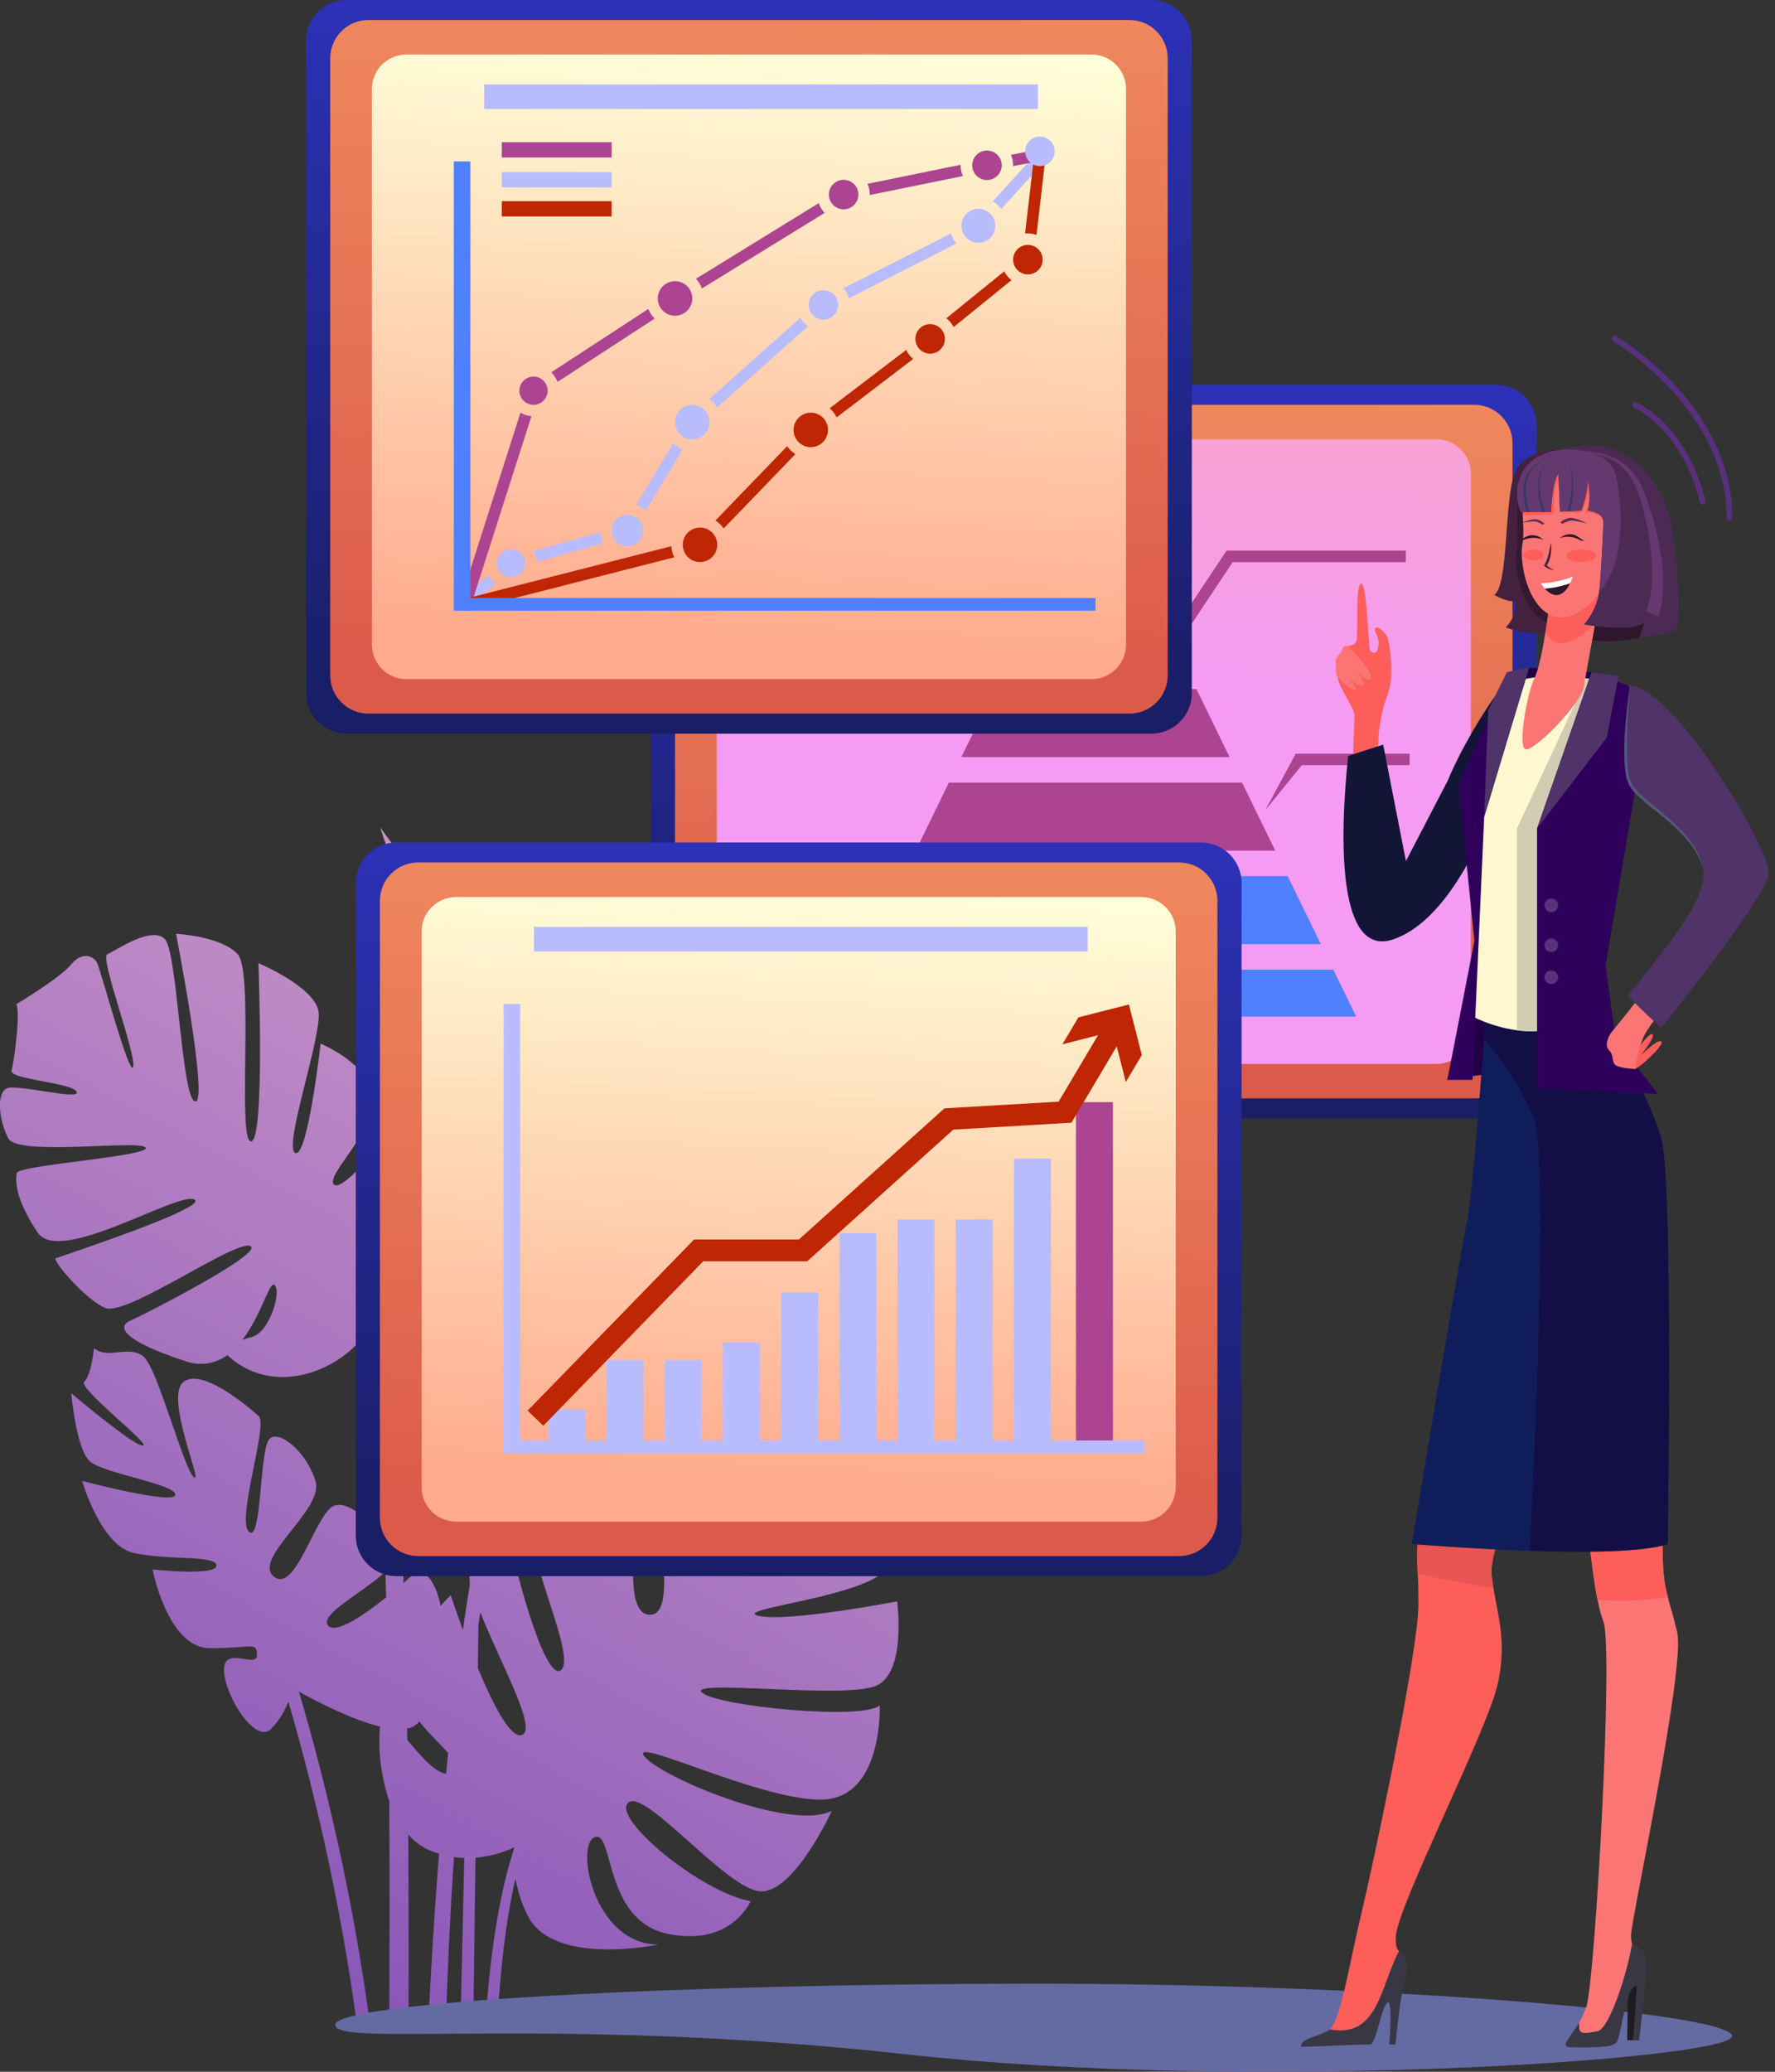 <svg width="120" height="140" viewBox="0 0 120 140" fill="none" xmlns="http://www.w3.org/2000/svg">
<rect x="0" y="0" width="120" height="140" fill="#333333" stroke="none"/>
<g clip-path="url(#clip0_191_700)">
<path d="M77.803 94.792C78.643 95.087 79.147 95.315 79.147 95.315C77.895 93.615 76.476 92.044 74.911 90.626C72.303 88.258 72.663 87.831 69.476 88.332C66.289 88.833 64.639 87.533 63.98 87.533C63.647 87.533 58.865 92.757 57.96 93.236C57.221 92.543 60.999 88.144 59.787 88.144C58.643 88.144 55.696 91.848 55.053 93.486C54.221 93.897 53.412 94.352 52.629 94.85C52.617 93.36 54.529 89.72 54.529 89.72C54.529 89.72 47.724 91.723 47.724 92.821C47.724 93.919 52.229 95.816 50.25 95.816C48.271 95.816 46.075 92.923 46.075 92.923C46.075 92.923 42.531 94.618 43.203 96.517C43.876 98.416 41.688 99.097 40.967 99.75C39.298 100.289 37.173 101.371 36.261 102.2C34.723 103.598 39.082 111.813 37.946 112.843C36.81 113.873 34.503 104.856 34.503 103.995C34.503 103.498 34.012 103.456 33.375 103.855C35.22 94.586 38.082 86.575 42.536 82.515C44.288 80.86 46.408 79.865 48.006 78.999L48.068 78.965C47.738 79.448 47.453 80.305 47.453 81.846C47.453 85.489 57.776 86.691 56.239 85.301C54.701 83.911 52.996 79.6 53.821 79.6C54.645 79.6 56.017 84.141 58.214 85.089C60.41 86.038 62.996 83.492 62.996 83.492C62.996 83.492 56.099 78.777 56.786 78.154C57.473 77.531 63.435 83.841 65.083 84.44C66.73 85.039 69.753 82.146 69.753 82.146C69.753 82.146 58.371 76.607 58.699 75.66C59.026 74.714 69.26 81.547 70.854 81.097C72.447 80.648 73.821 77.755 73.821 77.755C73.821 77.755 62.281 74.212 62.721 73.362C63.16 72.511 72.391 77.104 73.703 76.854C75.015 76.605 74.362 73.164 74.362 72.565C74.362 71.966 67.245 71.093 66.558 70.468C65.871 69.843 73.547 71.617 74.087 71.617C74.626 71.617 75.241 71.017 74.686 69.871C74.13 68.725 73.641 64.931 73.641 64.931C72.982 64.931 70.069 62.836 69.576 62.387C69.082 61.938 67.211 65.93 66.499 65.93C65.786 65.93 68.585 62.335 68.585 61.489C68.585 60.642 66.828 59.891 65.39 59.891C63.953 59.891 61.764 68.553 61.105 68.553C60.446 68.553 63.431 59.705 62.992 59.306C62.553 58.907 61.287 58.308 58.651 58.657C56.015 59.007 57.497 69.134 56.562 69.983C55.628 70.832 56.562 59.256 56.562 58.956C56.562 58.657 53.266 59.446 52.117 60.504C50.969 61.562 52.942 71.329 52.117 72.086C51.293 72.843 50.634 62.757 50.634 61.702C50.634 60.648 49.589 60.556 46.622 63.949C46.266 64.341 46.01 64.814 45.877 65.327C45.744 65.84 45.738 66.378 45.859 66.894C41.187 68.767 42.117 75.56 44.144 77.399C45.04 78.181 46.197 78.597 47.385 78.566C42.912 80.962 40.174 82.589 37.129 88.923C37.129 86.778 36.865 82.134 35.59 80.976C34.314 79.817 37.129 80.442 37.129 79.246C37.129 78.05 36.981 73.456 36.396 72.926C35.811 72.397 34.272 76.585 33.319 75.722C32.367 74.859 36.029 72.263 36.029 71.928C36.029 71.593 33.904 65.338 33.393 65.338C32.882 65.338 33.245 68.066 31.78 68.733C30.314 69.4 32.578 64.875 32.578 63.479C32.578 62.084 31.077 61.782 29.355 60.218C27.634 58.655 25.699 55.911 25.699 55.911C25.699 55.911 27.165 60.568 29.435 64.56C31.578 68.322 32.155 82.308 32.215 83.895C32.194 83.915 32.177 83.939 32.165 83.965C32.154 83.991 32.148 84.02 32.147 84.049C32.019 92.246 31.899 99.386 31.788 105.615C31.684 105.886 31.762 106.976 31.76 107.104C31.598 108.093 31.442 109.101 31.294 110.145C30.797 108.796 30.47 107.795 30.47 107.795C30.47 107.795 30.186 108.069 29.785 108.52C29.561 107.322 29.078 106.383 28.263 106.1C28.263 106.1 27.864 106.467 27.281 106.97C27.023 99.103 26.584 92.068 25.865 87.871C25.722 86.999 25.485 86.146 25.16 85.325C25.911 85.281 26.646 85.094 27.327 84.776C30.416 83.462 26.76 73.961 26.272 75.808C25.785 77.655 22.906 80.712 22.532 79.989C22.159 79.266 25.388 76.419 25.196 74.147C25.004 71.874 21.676 70.524 21.676 70.524C21.676 70.524 20.799 78.284 19.96 77.912C19.122 77.541 21.773 70.021 21.534 68.358C21.294 66.694 17.47 65.083 17.47 65.083C17.47 65.083 17.926 77.064 16.975 77.134C16.025 77.204 17.175 65.734 16.082 64.498C14.99 63.262 11.901 63.1 11.901 63.1C11.901 63.1 14.124 74.512 13.205 74.432C12.287 74.352 12.007 64.588 11.188 63.519C10.37 62.451 7.758 64.274 7.248 64.49C6.739 64.705 9.225 71.279 9.006 72.098C8.786 72.916 6.809 65.556 6.57 65.073C6.33 64.59 5.537 64.274 4.812 65.173C4.088 66.071 1.102 67.862 1.102 67.862C1.402 68.442 0.942 71.756 0.787 72.351C0.631 72.946 4.862 73.15 5.18 73.775C5.497 74.4 1.186 73.238 0.467 73.545C-0.252 73.853 -0.092 75.666 0.555 76.92C1.202 78.174 9.551 76.978 9.85 77.557C10.15 78.136 1.282 78.729 1.144 79.26C1.006 79.791 1.068 81.115 2.56 83.306C4.052 85.496 11.981 80.538 13.123 81.052C14.265 81.565 4.02 84.923 3.766 85.031C3.512 85.139 5.683 87.747 7.097 88.382C8.51 89.017 15.911 83.751 16.919 84.204C17.928 84.658 9.673 88.875 8.786 89.258C7.899 89.642 8.285 90.59 12.51 91.972C12.982 92.148 13.491 92.204 13.989 92.135C14.488 92.065 14.962 91.872 15.368 91.573C18.922 94.862 23.978 91.99 24.952 89.594C25.442 93.242 25.767 98.356 25.979 104.097C25.072 102.699 23.221 101.102 22.327 101.912C21.128 103.011 19.855 107.749 18.481 106.505C17.107 105.261 21.887 102.014 21.338 100.115C20.789 98.216 18.932 96.587 18.231 97.222C17.53 97.857 17.712 104.305 16.833 103.508C15.955 102.711 18.139 96.285 17.494 95.698C16.849 95.111 13.579 92.322 12.364 93.42C11.15 94.518 13.794 100.437 13.097 99.81C12.4 99.183 10.679 92.559 9.727 91.695C8.774 90.83 7.268 91.914 6.358 91.096C6.358 91.096 6.174 92.933 5.699 93.366C5.224 93.799 10.314 97.689 9.655 97.689C8.996 97.689 4.818 94.151 4.818 94.151C4.818 94.151 5.148 97.909 6.064 98.743C6.981 99.578 11.855 100.273 11.855 101.004C11.855 101.735 5.553 100.073 5.553 100.073C5.553 100.073 6.789 104.394 8.996 104.928C11.202 105.461 14.637 105.059 14.637 105.792C14.637 106.525 10.314 106.058 10.314 106.058C10.314 106.058 11.34 111.379 14.197 111.379C17.055 111.379 17.372 110.914 17.372 111.845C17.372 112.775 15.144 111.18 15.144 112.843C15.144 114.506 17.215 117.835 18.293 116.863C18.826 116.33 19.235 115.686 19.491 114.978C21.542 122.014 23.077 129.19 24.084 136.45H24.97C23.939 128.961 22.347 121.559 20.208 114.309C21.172 114.85 23.669 116.182 25.689 116.673C25.552 118.375 25.765 120.087 26.316 121.703C26.35 126.951 26.336 132.043 26.316 136.45H27.616C27.632 132.684 27.632 128.412 27.6 123.967C27.984 124.415 28.461 124.773 28.998 125.016C29.22 125.111 29.448 125.195 29.679 125.265C29.375 129.113 29.144 132.909 28.974 136.448H30.152C30.264 133.021 30.432 129.319 30.691 125.491C30.922 125.525 31.155 125.547 31.388 125.557C31.29 130.026 31.206 133.592 31.139 136.448H32.003C32.047 133.227 32.095 129.501 32.145 125.537C33.059 125.463 33.951 125.224 34.779 124.83C33.689 128.163 33.109 132.336 32.842 136.448H33.641C33.826 133.081 34.198 129.722 34.855 126.937C34.995 127.795 35.264 128.627 35.654 129.405C37.339 132.929 44.519 131.402 44.519 131.402C40.126 131.402 38.876 124.682 40.196 124.151C41.516 123.62 40.781 129.742 45.105 130.669C49.428 131.595 50.745 128.472 50.745 128.472C47.375 127.873 41.332 122.853 42.469 121.821C43.605 120.788 49.208 127.811 51.478 127.811C53.749 127.811 56.241 122.358 56.241 122.358C53.457 123.82 44.372 119.962 43.525 118.632C42.678 117.302 52.511 122.158 56.105 121.559C59.699 120.96 59.474 115.239 59.474 115.239C58.34 116.27 48.491 115.305 47.459 114.375C46.426 113.444 57.203 114.84 59.254 113.909C61.305 112.979 60.652 108.214 60.652 108.214C60.652 108.214 53.18 109.652 51.267 109.187C49.354 108.722 59.106 107.857 59.985 105.86C60.864 103.863 58.695 99.243 58.695 99.243C57.697 100.155 54.52 99.398 53.202 99.263C56.796 97.703 60.979 95.904 62.786 95.223C65.794 94.075 73.951 93.745 77.803 94.792ZM16.951 90.371C16.755 90.411 16.563 90.472 16.38 90.552C17.632 88.927 18.191 86.667 18.525 86.816C19.096 87.074 18.261 90.107 16.951 90.371ZM26.105 107.943C24.601 109.141 22.774 110.389 22.219 109.888C21.408 109.151 24.799 107.478 26.053 106.184C26.071 106.764 26.089 107.349 26.105 107.939V107.943ZM30.298 118.452C30.25 118.921 30.203 119.391 30.158 119.862C29.381 119.77 28.385 118.594 27.534 117.57L27.522 116.809C27.59 116.8 27.656 116.787 27.722 116.771C27.967 116.68 28.183 116.527 28.349 116.326C29.03 117.178 29.783 117.887 30.29 118.448L30.298 118.452ZM46.35 69.029C46.391 68.817 46.409 68.601 46.404 68.386C47.427 70.406 49.316 72.074 49.042 72.321C48.567 72.741 46.067 70.42 46.343 69.025L46.35 69.029ZM32.405 103.574C32.496 93.879 32.54 85.94 32.455 84.184C33.301 85.017 32.77 89.263 34.052 90.433C34.799 91.11 35.626 91.247 36.236 90.906C35.961 91.547 35.683 92.222 35.4 92.949C35.172 93.596 33.938 96.97 33.465 98.919C33.081 100.329 32.728 101.894 32.397 103.568L32.405 103.574ZM35.304 117.238C34.535 117.54 33.325 115.169 32.309 112.727C32.321 111.75 32.331 110.778 32.341 109.812L32.472 108.955C33.804 112.34 36.342 116.825 35.296 117.232L35.304 117.238ZM43.95 109.123C42.043 109.123 43.044 103.532 43.247 100.916C43.675 101.042 44.122 101.166 44.557 101.279C44.539 104.095 45.666 109.117 43.942 109.117L43.95 109.123ZM52.435 99.598C51.676 100.764 51.107 104.454 49.811 104.734C48.649 104.986 50.12 101.825 50.909 100.265L52.435 99.598Z" fill="url(#paint0_linear_191_700)"/>
<path d="M101.148 26.003H46.744C45.231 26.003 44.004 27.229 44.004 28.742V72.84C44.004 74.353 45.231 75.58 46.744 75.58H101.148C102.661 75.58 103.887 74.353 103.887 72.84V28.742C103.887 27.229 102.661 26.003 101.148 26.003Z" fill="url(#paint1_linear_191_700)"/>
<path d="M99.664 27.355H48.225C46.795 27.355 45.636 28.514 45.636 29.945V71.638C45.636 73.069 46.795 74.228 48.225 74.228H99.664C101.094 74.228 102.254 73.069 102.254 71.638V29.945C102.254 28.514 101.094 27.355 99.664 27.355Z" fill="url(#paint2_linear_191_700)"/>
<path d="M97.106 29.687H50.787C49.499 29.687 48.455 30.731 48.455 32.019V69.564C48.455 70.852 49.499 71.896 50.787 71.896H97.106C98.394 71.896 99.438 70.852 99.438 69.564V32.019C99.438 30.731 98.394 29.687 97.106 29.687Z" fill="url(#paint3_linear_191_700)"/>
<path d="M83.128 51.161L80.884 46.562H67.237L64.993 51.161H83.128Z" fill="#AC4492"/>
<path d="M68.078 44.839H80.043L77.799 40.24H70.325L68.078 44.839Z" fill="#BF2604"/>
<path d="M86.213 57.481L83.969 52.882H64.152L61.908 57.481H86.213Z" fill="#AC4492"/>
<path d="M57.982 65.526L56.432 68.697H91.689L90.139 65.526H57.982Z" fill="#4F80FF"/>
<path d="M76.956 38.519L74.061 32.584L71.163 38.519H76.956Z" fill="#BF2604"/>
<path d="M87.054 59.204H61.067L58.823 63.803H89.298L87.054 59.204Z" fill="#4F80FF"/>
<path d="M95.041 37.209H82.921L79.72 42.023L80.365 42.453L83.336 37.986H95.041V37.209Z" fill="#AC4492"/>
<path d="M87.597 50.931L85.542 54.745L88.012 51.706H95.299V50.931H87.597Z" fill="#AC4492"/>
<path d="M77.835 0H23.431C21.918 0 20.691 1.227 20.691 2.74V46.838C20.691 48.351 21.918 49.577 23.431 49.577H77.835C79.348 49.577 80.574 48.351 80.574 46.838V2.74C80.574 1.227 79.348 0 77.835 0Z" fill="url(#paint4_linear_191_700)"/>
<path d="M76.353 1.352H24.915C23.484 1.352 22.325 2.511 22.325 3.942V45.636C22.325 47.066 23.484 48.225 24.915 48.225H76.353C77.783 48.225 78.943 47.066 78.943 45.636V3.942C78.943 2.511 77.783 1.352 76.353 1.352Z" fill="url(#paint5_linear_191_700)"/>
<path d="M73.793 3.684H27.474C26.186 3.684 25.142 4.728 25.142 6.016V43.561C25.142 44.849 26.186 45.893 27.474 45.893H73.793C75.081 45.893 76.125 44.849 76.125 43.561V6.016C76.125 4.728 75.081 3.684 73.793 3.684Z" fill="url(#paint6_linear_191_700)"/>
<path d="M70.169 5.703H32.736V7.368H70.169V5.703Z" fill="#B9BCFC"/>
<path d="M35.506 38.066C35.506 38.254 35.45 38.439 35.345 38.596C35.24 38.753 35.091 38.875 34.916 38.947C34.742 39.02 34.55 39.038 34.365 39.002C34.18 38.965 34.01 38.874 33.876 38.74C33.743 38.607 33.652 38.437 33.615 38.252C33.578 38.067 33.597 37.875 33.669 37.7C33.742 37.526 33.864 37.377 34.021 37.272C34.178 37.167 34.362 37.111 34.551 37.111C34.804 37.111 35.047 37.212 35.226 37.391C35.405 37.57 35.506 37.812 35.506 38.066Z" fill="#B9BCFC"/>
<path d="M37.021 26.4C37.022 26.589 36.966 26.774 36.861 26.931C36.757 27.089 36.608 27.211 36.433 27.284C36.258 27.356 36.066 27.375 35.881 27.338C35.696 27.302 35.526 27.211 35.392 27.077C35.258 26.944 35.167 26.773 35.13 26.588C35.094 26.403 35.113 26.21 35.185 26.036C35.258 25.862 35.38 25.712 35.538 25.608C35.695 25.503 35.88 25.447 36.069 25.448C36.321 25.448 36.563 25.549 36.742 25.727C36.92 25.906 37.021 26.148 37.021 26.4Z" fill="#AC4492"/>
<path d="M43.483 35.853C43.483 36.064 43.42 36.27 43.303 36.446C43.186 36.621 43.019 36.758 42.824 36.839C42.629 36.919 42.415 36.94 42.208 36.899C42.001 36.858 41.811 36.756 41.662 36.606C41.513 36.457 41.412 36.267 41.371 36.06C41.33 35.853 41.351 35.639 41.432 35.444C41.513 35.249 41.65 35.083 41.826 34.966C42.001 34.849 42.208 34.786 42.419 34.787C42.559 34.787 42.697 34.815 42.827 34.868C42.956 34.922 43.073 35 43.172 35.099C43.271 35.198 43.349 35.316 43.403 35.445C43.456 35.575 43.483 35.713 43.483 35.853Z" fill="#B9BCFC"/>
<path d="M47.97 28.521C47.97 28.752 47.902 28.978 47.774 29.171C47.646 29.363 47.463 29.513 47.25 29.602C47.036 29.69 46.801 29.714 46.574 29.669C46.348 29.624 46.139 29.512 45.976 29.349C45.812 29.185 45.701 28.977 45.656 28.75C45.611 28.523 45.634 28.288 45.723 28.075C45.812 27.861 45.962 27.679 46.154 27.551C46.346 27.423 46.573 27.354 46.804 27.355C47.113 27.355 47.409 27.478 47.628 27.697C47.846 27.916 47.969 28.212 47.97 28.521Z" fill="#B9BCFC"/>
<path d="M55.979 29.052C55.979 29.282 55.911 29.508 55.783 29.7C55.654 29.892 55.472 30.041 55.259 30.129C55.046 30.218 54.812 30.241 54.586 30.196C54.359 30.151 54.152 30.04 53.989 29.877C53.825 29.713 53.714 29.506 53.669 29.279C53.624 29.053 53.647 28.819 53.736 28.606C53.824 28.392 53.973 28.21 54.165 28.082C54.357 27.954 54.582 27.886 54.813 27.886C55.122 27.886 55.419 28.009 55.638 28.227C55.856 28.446 55.979 28.743 55.979 29.052Z" fill="#BF2604"/>
<path d="M48.491 36.816C48.491 37.046 48.423 37.272 48.295 37.463C48.166 37.655 47.984 37.805 47.771 37.893C47.558 37.981 47.324 38.004 47.097 37.959C46.871 37.914 46.663 37.803 46.5 37.64C46.337 37.477 46.226 37.269 46.181 37.043C46.136 36.817 46.159 36.582 46.248 36.369C46.336 36.156 46.485 35.974 46.677 35.846C46.869 35.718 47.094 35.649 47.325 35.649C47.478 35.649 47.63 35.679 47.772 35.738C47.913 35.796 48.042 35.882 48.15 35.99C48.258 36.099 48.344 36.227 48.403 36.369C48.461 36.511 48.491 36.662 48.491 36.816Z" fill="#BF2604"/>
<path d="M46.804 20.168C46.804 20.399 46.736 20.625 46.608 20.818C46.48 21.01 46.297 21.16 46.084 21.249C45.871 21.337 45.636 21.361 45.409 21.316C45.182 21.271 44.974 21.16 44.81 20.997C44.647 20.834 44.535 20.625 44.49 20.399C44.445 20.172 44.468 19.937 44.556 19.724C44.645 19.51 44.794 19.327 44.986 19.199C45.179 19.07 45.404 19.002 45.636 19.002C45.789 19.002 45.941 19.032 46.083 19.09C46.224 19.149 46.353 19.235 46.462 19.343C46.57 19.451 46.656 19.58 46.715 19.721C46.773 19.863 46.804 20.015 46.804 20.168Z" fill="#AC4492"/>
<path d="M56.664 20.605C56.664 20.803 56.606 20.996 56.496 21.16C56.386 21.324 56.23 21.452 56.048 21.528C55.865 21.603 55.665 21.623 55.471 21.585C55.277 21.546 55.099 21.451 54.96 21.311C54.82 21.172 54.725 20.994 54.687 20.8C54.648 20.607 54.668 20.406 54.743 20.223C54.819 20.041 54.947 19.885 55.111 19.775C55.275 19.666 55.468 19.607 55.666 19.607C55.931 19.607 56.184 19.712 56.372 19.899C56.559 20.087 56.664 20.341 56.664 20.605Z" fill="#B9BCFC"/>
<path d="M63.28 23.816C63.099 23.895 62.899 23.918 62.705 23.883C62.511 23.848 62.331 23.756 62.189 23.62C62.047 23.483 61.949 23.307 61.907 23.114C61.864 22.922 61.88 22.721 61.952 22.538C62.023 22.354 62.148 22.195 62.309 22.082C62.471 21.969 62.663 21.907 62.86 21.902C63.057 21.898 63.251 21.952 63.417 22.058C63.584 22.163 63.715 22.316 63.795 22.496C63.848 22.617 63.877 22.747 63.88 22.878C63.883 23.01 63.86 23.141 63.812 23.264C63.764 23.386 63.692 23.498 63.601 23.593C63.51 23.688 63.401 23.764 63.28 23.816Z" fill="#BF2604"/>
<path d="M69.889 18.461C69.708 18.54 69.508 18.563 69.314 18.528C69.12 18.493 68.94 18.401 68.798 18.265C68.656 18.128 68.558 17.952 68.515 17.759C68.473 17.566 68.489 17.366 68.561 17.182C68.633 16.998 68.757 16.84 68.919 16.727C69.081 16.614 69.272 16.551 69.47 16.547C69.667 16.543 69.861 16.597 70.027 16.703C70.194 16.809 70.325 16.962 70.404 17.143C70.457 17.263 70.486 17.393 70.489 17.524C70.492 17.656 70.468 17.786 70.421 17.909C70.373 18.031 70.301 18.143 70.21 18.238C70.119 18.332 70.01 18.408 69.889 18.461Z" fill="#BF2604"/>
<path d="M58.032 13.149C58.032 13.347 57.973 13.54 57.864 13.704C57.754 13.868 57.598 13.996 57.416 14.072C57.233 14.147 57.032 14.167 56.839 14.128C56.645 14.09 56.467 13.995 56.328 13.855C56.188 13.715 56.093 13.537 56.054 13.344C56.016 13.15 56.036 12.949 56.111 12.767C56.187 12.585 56.315 12.429 56.479 12.319C56.643 12.209 56.836 12.151 57.034 12.151C57.298 12.151 57.552 12.256 57.74 12.443C57.927 12.63 58.032 12.884 58.032 13.149Z" fill="#AC4492"/>
<path d="M67.723 11.17C67.723 11.368 67.664 11.561 67.554 11.725C67.445 11.889 67.289 12.017 67.106 12.093C66.924 12.168 66.723 12.188 66.529 12.149C66.336 12.111 66.158 12.016 66.018 11.876C65.879 11.737 65.784 11.559 65.745 11.365C65.706 11.171 65.726 10.971 65.802 10.788C65.877 10.606 66.005 10.45 66.169 10.34C66.334 10.23 66.527 10.172 66.724 10.172C66.989 10.172 67.243 10.277 67.43 10.464C67.617 10.652 67.723 10.905 67.723 11.17Z" fill="#AC4492"/>
<path d="M66.145 16.404C66.778 16.404 67.291 15.891 67.291 15.258C67.291 14.625 66.778 14.112 66.145 14.112C65.512 14.112 64.999 14.625 64.999 15.258C64.999 15.891 65.512 16.404 66.145 16.404Z" fill="#B9BCFC"/>
<path d="M45.504 29.962L43.012 34.11C43.258 34.195 43.484 34.331 43.675 34.509L46.159 30.352C45.917 30.266 45.695 30.134 45.504 29.962Z" fill="#B9BCFC"/>
<path d="M40.58 35.967L36.069 37.237C36.194 37.466 36.266 37.721 36.279 37.982L40.789 36.712C40.668 36.481 40.597 36.227 40.58 35.967Z" fill="#B9BCFC"/>
<path d="M67.693 14.126L70.812 10.689L70.239 10.168L67.124 13.604C67.346 13.739 67.539 13.916 67.693 14.126Z" fill="#B9BCFC"/>
<path d="M33.012 38.85L30.991 40.536L31.49 41.135L33.511 39.441C33.302 39.284 33.132 39.082 33.012 38.85Z" fill="#B9BCFC"/>
<path d="M64.298 15.775L57.029 19.473C57.198 19.673 57.318 19.909 57.383 20.162L64.645 16.458C64.484 16.256 64.366 16.024 64.298 15.775Z" fill="#B9BCFC"/>
<path d="M54.114 21.47L47.962 26.957C48.172 27.113 48.348 27.31 48.479 27.536L54.627 22.043C54.416 21.892 54.241 21.696 54.114 21.47Z" fill="#B9BCFC"/>
<path d="M43.831 20.877L37.267 25.16C37.455 25.342 37.599 25.564 37.69 25.809L44.256 21.53C44.072 21.343 43.927 21.121 43.831 20.877Z" fill="#AC4492"/>
<path d="M68.491 11.17V11.224L70.606 10.825L70.458 10.062L68.346 10.461C68.443 10.685 68.492 10.926 68.491 11.17Z" fill="#AC4492"/>
<path d="M55.35 13.728L47.053 18.836C47.229 19.027 47.364 19.251 47.453 19.495L55.75 14.387C55.57 14.199 55.434 13.974 55.35 13.728Z" fill="#AC4492"/>
<path d="M65.097 11.897C64.994 11.668 64.941 11.421 64.941 11.17V11.136L58.647 12.422C58.75 12.651 58.803 12.898 58.803 13.149V13.179L65.097 11.897Z" fill="#AC4492"/>
<path d="M35.186 27.886L31.151 40.516L31.89 40.751L35.929 28.123C35.666 28.103 35.412 28.021 35.186 27.886Z" fill="#AC4492"/>
<path d="M31.8 10.909H30.681V41.269H31.8V10.909Z" fill="#4F80FF"/>
<path d="M53.216 30.152L48.367 35.174C48.587 35.314 48.776 35.497 48.924 35.711L53.771 30.687C53.553 30.547 53.364 30.365 53.216 30.152Z" fill="#BF2604"/>
<path d="M69.49 15.775C69.689 15.774 69.887 15.808 70.075 15.875L70.79 9.709L70.019 9.619L69.3 15.775C69.36 15.775 69.422 15.775 69.49 15.775Z" fill="#BF2604"/>
<path d="M67.892 18.335L63.979 21.506C64.183 21.667 64.35 21.872 64.466 22.105L68.38 18.932C68.175 18.771 68.009 18.567 67.892 18.335Z" fill="#BF2604"/>
<path d="M45.386 36.909L31.79 40.376L31.989 41.127L45.586 37.66C45.469 37.426 45.401 37.171 45.386 36.909Z" fill="#BF2604"/>
<path d="M61.265 23.643L56.089 27.59C56.286 27.762 56.446 27.972 56.56 28.207L61.734 24.258C61.533 24.091 61.373 23.881 61.265 23.643Z" fill="#BF2604"/>
<path d="M70.704 11.14C70.523 11.219 70.323 11.242 70.129 11.207C69.935 11.172 69.755 11.08 69.614 10.944C69.472 10.807 69.373 10.631 69.331 10.438C69.289 10.246 69.304 10.045 69.376 9.861C69.448 9.678 69.572 9.519 69.734 9.406C69.895 9.293 70.087 9.231 70.284 9.226C70.481 9.222 70.675 9.276 70.841 9.382C71.008 9.487 71.139 9.64 71.219 9.82C71.272 9.941 71.301 10.071 71.304 10.202C71.307 10.334 71.284 10.465 71.236 10.588C71.188 10.71 71.117 10.822 71.025 10.917C70.934 11.012 70.825 11.088 70.704 11.14Z" fill="#B9BCFC"/>
<path d="M74.061 40.412H31.241V41.269H74.061V40.412Z" fill="#4F80FF"/>
<path d="M41.352 9.611H33.922V10.641H41.352V9.611Z" fill="#AC4492"/>
<path d="M41.352 11.632H33.922V12.662H41.352V11.632Z" fill="#B9BCFC"/>
<path d="M41.352 13.596H33.922V14.627H41.352V13.596Z" fill="#BF2604"/>
<path d="M81.197 56.932H26.794C25.28 56.932 24.054 58.158 24.054 59.671V103.769C24.054 105.282 25.28 106.509 26.794 106.509H81.197C82.71 106.509 83.937 105.282 83.937 103.769V59.671C83.937 58.158 82.71 56.932 81.197 56.932Z" fill="url(#paint7_linear_191_700)"/>
<path d="M79.714 58.282H28.275C26.845 58.282 25.685 59.441 25.685 60.871V102.565C25.685 103.996 26.845 105.155 28.275 105.155H79.714C81.144 105.155 82.303 103.996 82.303 102.565V60.871C82.303 59.441 81.144 58.282 79.714 58.282Z" fill="url(#paint8_linear_191_700)"/>
<path d="M77.154 60.616H30.835C29.547 60.616 28.503 61.66 28.503 62.948V100.493C28.503 101.781 29.547 102.825 30.835 102.825H77.154C78.442 102.825 79.486 101.781 79.486 100.493V62.948C79.486 61.66 78.442 60.616 77.154 60.616Z" fill="url(#paint9_linear_191_700)"/>
<path d="M35.162 67.838H34.044V98.198H35.162V67.838Z" fill="#B9BCFC"/>
<path d="M72.741 98.108H75.241V74.478H72.741V98.108Z" fill="#AC4492"/>
<path d="M68.549 98.11H71.049V78.292H68.549V98.11Z" fill="#B9BCFC"/>
<path d="M64.614 98.108H67.114V82.407H64.614V98.108Z" fill="#B9BCFC"/>
<path d="M60.678 98.108H63.178V82.407H60.678V98.108Z" fill="#B9BCFC"/>
<path d="M56.746 98.108H59.246V83.322H56.746V98.108Z" fill="#B9BCFC"/>
<path d="M52.81 98.11H55.31V87.337H52.81V98.11Z" fill="#B9BCFC"/>
<path d="M48.874 98.11H51.374V90.718H48.874V98.11Z" fill="#B9BCFC"/>
<path d="M44.943 98.108H47.443V91.894H44.943V98.108Z" fill="#B9BCFC"/>
<path d="M41.007 98.108H43.507V91.894H41.007V98.108Z" fill="#B9BCFC"/>
<path d="M37.073 98.11H39.573V95.235H37.073V98.11Z" fill="#B9BCFC"/>
<path d="M76.111 73.116L75.498 70.706L72.435 75.868L64.448 76.335L54.575 85.231H47.543L36.728 96.347L35.673 95.321L46.922 83.761H54.01L63.847 74.897L71.569 74.444L74.232 69.955L71.824 70.57L72.904 68.749L76.321 67.878L77.192 71.295L76.111 73.116Z" fill="#BF2604"/>
<path d="M73.529 62.633H36.097V64.298H73.529V62.633Z" fill="#B9BCFC"/>
<path d="M77.421 97.344H34.601V98.2H77.421V97.344Z" fill="#B9BCFC"/>
<path d="M117.096 137.594C117.096 139.139 84.774 141.418 61.227 138.82C37.393 136.184 22.666 138.38 22.666 136.829C22.666 135.277 46.029 134.047 69.991 134.047C93.953 134.047 117.096 136.048 117.096 137.594Z" fill="#646AA2"/>
<path d="M94.424 57.718C94.225 56.666 93.168 52.303 93.168 50.813C93.139 49.466 93.365 48.125 93.835 46.862C94.348 45.374 93.835 43.167 93.835 43.167C93.785 42.922 93.192 42.231 92.989 42.435C92.785 42.638 93.296 42.962 93.188 43.633C93.08 44.304 92.789 44.126 92.637 43.966C92.485 43.806 92.438 39.527 92.038 39.449C91.639 39.371 91.794 42.606 91.731 43.172C91.667 43.737 91.163 43.541 90.948 43.757C90.732 43.972 90.844 44.108 90.614 44.338C90.385 44.567 90.331 45.082 90.447 45.827C90.562 46.572 91.577 47.824 91.577 48.381C91.577 48.938 90.686 62.866 93.322 63.188C94.133 63.288 95.838 62.421 97.116 60.899C96.82 59.757 96.517 58.949 95.784 57.948C95.353 58.307 94.62 58.707 94.424 57.718Z" fill="#FD5E5A"/>
<path d="M102.132 45.885C102.018 45.909 101.915 45.97 101.841 46.059C101.261 46.638 99.059 49.881 97.859 52.782L95.049 58.19L93.51 50.32L91.145 51.077C90.514 57.034 90.514 64.656 94.141 63.493C97.767 62.331 100.097 56.568 100.097 56.568L102.999 47.383C102.999 47.383 102.819 45.883 102.132 45.885Z" fill="#131537"/>
<path d="M91.112 43.661C91.112 43.661 93.016 45.52 92.651 45.885C92.286 46.251 90.758 44.276 90.758 44.276C90.758 44.276 92.453 46.003 92.156 46.303C91.858 46.602 90.391 45.142 90.391 45.142C90.391 45.142 91.936 46.472 91.659 46.626C91.381 46.78 90.391 45.718 90.391 45.718C90.315 45.514 90.284 45.297 90.301 45.081C90.353 44.841 90.267 44.741 90.301 44.593C90.377 44.423 90.485 44.269 90.618 44.138C90.706 44.054 90.74 43.531 91.112 43.661Z" fill="#FC7575"/>
<path d="M101.655 72.413L97.849 72.972L99.989 63.102L102.056 64.164L101.655 72.413Z" fill="#230044"/>
<path d="M110.067 134.215L110.008 137.861L110.413 137.873L110.936 133.716L110.067 134.215Z" fill="#1D1C22"/>
<path d="M107.26 102.148C107.26 102.148 107.695 107.851 108.394 109.554C109.093 111.258 107.843 133.788 107.25 135.595C107.125 135.971 106.96 136.332 106.757 136.671C106.11 137.78 105.958 138.005 106.831 138.007C107.945 138.007 108.921 137.808 109.137 137.342C109.512 136.556 109.842 133.84 110.605 133.842C110.605 133.842 111.126 132.831 111.004 132.298C110.804 131.5 110.263 131.909 110.267 130.795C110.271 129.68 113.963 112.739 113.384 110.275C112.805 107.811 112.398 107.514 112.406 104.582C112.414 101.651 107.26 102.148 107.26 102.148Z" fill="#FC7575"/>
<path d="M104.74 96.177C104.74 96.177 100.583 104.103 100.84 106.449C101.098 108.795 101.984 110.692 101.229 113.897C100.475 117.102 94.512 128.72 94.368 130.845C94.308 131.741 94.582 131.825 94.582 131.825C94.57 133.369 94.089 135.02 93.767 135.341C93.356 135.751 92.891 137.784 92.501 137.782C92.112 137.78 88.805 138.135 88.805 138.135C88.719 137.38 89.732 137.985 90.323 136.424C90.914 134.862 91.273 132.516 92.028 129.351C92.783 126.186 95.88 111.743 95.892 108.428C95.904 105.113 95.596 105.087 96.112 102.899C96.627 100.71 98.558 96.611 98.558 96.611L104.74 96.177Z" fill="#FD5E5A"/>
<path d="M100.84 106.449C100.575 104.103 104.732 96.177 104.732 96.177L98.542 96.603C98.542 96.603 96.613 100.702 96.096 102.891C95.718 104.488 95.782 104.934 95.838 106.363C97.02 106.617 98.859 106.988 100.958 107.328C100.926 107.04 100.882 106.749 100.84 106.449Z" fill="#E85553"/>
<path d="M112.398 104.582C112.398 101.649 107.26 102.148 107.26 102.148C107.26 102.148 107.538 105.784 108.005 108.116C109.589 108.22 111.179 108.162 112.751 107.943C112.526 107.084 112.394 106.271 112.398 104.582Z" fill="#FD5E5A"/>
<path d="M100.399 69.007C100.399 69.007 99.674 80.171 99.127 82.831C98.58 85.49 95.449 104.339 95.449 104.339C95.449 104.339 109.387 105.511 112.749 104.339C112.749 104.339 113.125 80.153 112.334 77.044C111.543 73.935 108.079 68.278 108.079 68.278L100.399 69.007Z" fill="#0F1D5B"/>
<path opacity="0.53" d="M108.081 68.278L100.399 69.007C100.399 69.007 100.369 69.462 100.317 70.205C100.317 70.205 102.535 72.581 103.694 75.576C104.732 78.266 103.652 100.299 103.418 104.796C107.164 104.922 111.152 104.894 112.751 104.337C112.751 104.337 113.127 80.151 112.336 77.042C111.545 73.933 108.081 68.278 108.081 68.278Z" fill="#1A0033"/>
<path d="M107.603 45.42L103.376 45.114L101.878 48.044L107.895 48.671L107.603 45.42Z" fill="#230044"/>
<path d="M101.743 46.363C101.743 46.363 103.666 44.891 110.189 46.363C110.367 46.403 110.533 53.469 110.533 53.469C110.533 53.469 107.506 65.319 108.081 68.276C108.081 68.276 104.622 71.195 99.46 68.653C99.46 68.653 100.129 59.348 99.66 57.271C99.191 55.195 98.262 53.319 99.584 51.169C100.906 49.018 101.743 46.363 101.743 46.363Z" fill="#FFF7CF"/>
<path d="M102.555 55.987V69.624C105.95 70.069 108.081 68.278 108.081 68.278C107.506 65.32 110.533 53.471 110.533 53.471C110.533 53.471 110.367 46.404 110.189 46.364C109.228 46.143 108.255 45.971 107.276 45.849L102.555 55.987Z" fill="#D1CCB2"/>
<path d="M107.603 45.42L103.913 55.987V73.523L112.068 73.919L109.227 70.199L108.542 65.257L110.533 53.471L110.189 46.364L107.603 45.42Z" fill="#2E005B"/>
<path d="M103.376 45.114L100.339 55.199L99.55 72.972H97.849L99.678 63.581L98.606 52.992L101.663 46.153L103.376 45.114Z" fill="#2E005B"/>
<path d="M107.603 45.42L103.913 55.987L108.63 49.841L109.414 45.7L107.603 45.42Z" fill="#4F3369"/>
<path d="M103.376 45.114L100.339 55.199L100.612 47.984L101.878 45.42L103.376 45.114Z" fill="#4F3369"/>
<path d="M110.493 71.165C110.599 71.059 111.523 69.697 111.721 69.895C111.919 70.093 110.902 71.349 110.902 71.349C110.902 71.349 112.082 70.151 112.314 70.388C112.546 70.626 110.738 72.231 110.549 72.231C110.359 72.231 110.493 71.165 110.493 71.165Z" fill="#FD5E5A"/>
<path d="M108.895 69.819C108.895 69.819 108.396 70.58 108.764 70.948C109.131 71.315 108.935 71.694 109.185 71.946C109.434 72.198 110.549 72.234 110.549 72.234C110.636 71.436 110.848 70.657 111.178 69.925C111.436 69.477 111.734 69.053 112.068 68.659C111.573 68.335 111.059 68.041 110.529 67.779C109.608 68.975 108.913 69.789 108.895 69.819Z" fill="#FC7575"/>
<path d="M110.189 46.365C110.189 46.365 109.542 51.506 110.189 52.922C110.82 54.302 114.5 55.894 115.133 58.685C115.605 60.772 112.052 64.698 110.049 67.297C110.551 67.797 111.847 69.106 112.336 69.432C114.373 66.836 119.431 60.476 119.558 59.048C119.716 57.283 112.927 46.181 110.189 46.365Z" fill="#4F3369"/>
<path d="M110.189 46.364C110.093 47.563 110.016 48.711 109.99 49.935C109.97 52.095 110.099 52.776 110.575 53.318C111.683 54.601 114.644 56.167 115.129 58.685C114.439 56.189 111.575 54.801 110.417 53.451C109.982 52.95 109.896 52.411 109.842 51.73C109.728 50.135 109.946 47.968 110.189 46.364Z" fill="#53587D"/>
<path d="M110.335 131.364C109.994 133.403 108.847 136.917 108.061 137.246C106.757 137.52 106.749 137.384 106.757 136.671C106.11 137.78 105.377 138.345 106.244 138.347C107.36 138.347 109.097 138.425 109.315 137.969C109.688 137.171 109.9 134.195 110.663 134.197L110.413 137.873L110.812 137.885C110.812 137.885 111.429 132.825 111.3 132.32C111.128 131.627 110.551 131.49 110.335 131.364Z" fill="#3A3745"/>
<path d="M89.927 137.143C89.019 137.704 87.895 137.716 87.963 138.321C87.963 138.321 92.242 138.151 92.631 138.153C93.02 138.155 93.364 135.757 93.775 135.341C94.187 134.926 93.923 138.157 93.923 138.157H94.344C94.344 138.157 94.638 134.834 95.033 133.546C95.347 132.52 94.906 132.085 94.59 131.825C93.298 134.275 93.16 137.728 89.927 137.143Z" fill="#3A3745"/>
<path d="M105.337 61.179C105.337 61.27 105.31 61.36 105.259 61.435C105.208 61.511 105.136 61.571 105.052 61.605C104.967 61.64 104.875 61.649 104.785 61.631C104.695 61.613 104.613 61.569 104.549 61.505C104.484 61.44 104.441 61.357 104.423 61.268C104.405 61.178 104.415 61.085 104.45 61.001C104.485 60.917 104.545 60.845 104.621 60.794C104.697 60.744 104.786 60.717 104.878 60.718C104.938 60.718 104.998 60.73 105.054 60.753C105.11 60.776 105.16 60.81 105.203 60.853C105.246 60.896 105.28 60.947 105.303 61.003C105.326 61.059 105.337 61.119 105.337 61.179Z" fill="#58337C"/>
<path d="M105.337 63.877C105.337 63.968 105.31 64.057 105.259 64.133C105.208 64.209 105.136 64.268 105.052 64.303C104.967 64.338 104.875 64.347 104.785 64.329C104.695 64.311 104.613 64.267 104.549 64.202C104.484 64.138 104.441 64.055 104.423 63.966C104.405 63.876 104.415 63.783 104.45 63.699C104.485 63.615 104.545 63.543 104.621 63.492C104.697 63.442 104.786 63.415 104.878 63.416C104.938 63.416 104.998 63.428 105.054 63.451C105.11 63.474 105.16 63.508 105.203 63.551C105.246 63.594 105.28 63.645 105.303 63.7C105.326 63.756 105.337 63.816 105.337 63.877Z" fill="#58337C"/>
<path d="M105.337 66.039C105.337 66.131 105.311 66.22 105.26 66.296C105.21 66.373 105.138 66.432 105.053 66.467C104.969 66.502 104.876 66.512 104.786 66.494C104.697 66.476 104.614 66.432 104.55 66.368C104.485 66.303 104.441 66.221 104.423 66.131C104.405 66.041 104.415 65.948 104.45 65.864C104.485 65.779 104.545 65.707 104.621 65.657C104.697 65.606 104.786 65.58 104.878 65.58C104.938 65.58 104.998 65.592 105.053 65.615C105.109 65.638 105.16 65.672 105.202 65.715C105.245 65.757 105.279 65.808 105.302 65.864C105.325 65.919 105.337 65.979 105.337 66.039Z" fill="#58337C"/>
<path d="M105.886 30.352C106.15 30.593 108.66 30.228 110.784 32.514C113.596 35.54 113.262 42.606 113.262 42.606C113.262 42.606 110.279 43.285 109.099 43.333C107.919 43.381 105.519 43.036 104.239 42.848C102.959 42.66 102.226 35.3 103.105 33.351C103.983 31.402 105.886 30.352 105.886 30.352Z" fill="#2E162B"/>
<path d="M105.886 30.352C105.886 30.352 103.091 30.19 102.392 31.999C101.693 33.808 101.992 39.587 101.02 40.196C101.02 40.196 101.751 40.656 102.368 40.632C102.368 40.632 102.767 41.346 101.801 42.399C102.584 42.674 103.405 42.824 104.235 42.844C104.319 42.844 105.233 43.098 105.311 42.331C105.411 41.42 104.684 39.406 104.778 38.525C105.179 34.797 105.886 30.352 105.886 30.352Z" fill="#452140"/>
<path d="M105.832 30.681C105.584 30.675 105.337 30.704 105.097 30.767C105.097 30.767 102.701 31.766 102.585 33.541C102.47 35.316 102.721 35.995 102.527 37.135C102.224 38.932 103.362 42.277 105.323 42.233C105.367 41.287 104.69 39.374 104.782 38.521C105.115 35.406 105.664 31.782 105.832 30.681Z" fill="#341930"/>
<path d="M104.662 41.5C104.662 41.5 104.213 44.913 103.743 45.811C103.274 46.71 102.527 50.642 103.184 50.642C103.841 50.642 106.892 47.584 107.09 46.346C107.288 45.108 108.242 40.001 108.242 40.001L104.662 41.5Z" fill="#FC7575"/>
<path d="M104.722 41.117C104.698 41.129 104.622 41.836 104.618 41.864C104.51 42.624 104.478 42.576 104.51 42.678C104.764 43.477 105.79 43.972 107.306 42.62C107.5 42.446 107.685 42.261 107.861 42.067C108.073 40.917 108.244 40.001 108.244 40.001C108.244 40.001 104.752 41.105 104.722 41.117Z" fill="#FD5E5A"/>
<path d="M105.339 30.751C105.339 30.751 103.071 31.712 102.967 33.405C102.863 35.098 103.097 35.755 102.915 36.849C102.733 37.944 103.204 40.873 104.922 41.612C106.639 42.351 108.915 39.517 109.315 38.245C109.714 36.973 109.856 35.15 109.42 33.159C108.985 31.169 106.603 30.404 105.339 30.751Z" fill="#FC7575"/>
<path d="M108.059 40.24C108.684 39.549 109.163 38.769 109.325 38.243C109.724 36.969 109.866 35.148 109.43 33.157C108.995 31.167 106.603 30.404 105.339 30.751C105.339 30.751 103.071 31.712 102.967 33.405C102.933 33.972 102.937 34.423 102.949 34.813L105.085 34.741C105.085 34.741 104.954 32.926 105.379 32.467L105.449 34.647L106.914 34.657C106.914 34.657 107.45 33.697 107.418 32.86C107.418 32.86 107.468 34.024 107.168 34.657C107.168 34.657 108.366 34.597 108.386 35.214C108.406 35.719 108.23 38.888 108.139 39.727C108.121 39.899 108.095 40.071 108.059 40.24Z" fill="#FD5E5A"/>
<path d="M112.436 33.688C110.72 30.152 107.611 29.637 105.888 30.352C104.788 30.408 103.538 30.867 102.987 31.794C102.738 32.217 102.593 32.693 102.564 33.183C102.534 33.673 102.621 34.163 102.817 34.613L104.858 34.591C104.858 34.591 104.936 32.498 105.361 32.037L105.461 34.567L106.908 34.511C106.908 34.511 107.378 33.227 107.346 32.397C107.346 32.397 107.629 33.862 107.33 34.493C107.33 34.493 108.362 34.609 108.386 35.226C108.406 35.731 108.23 38.9 108.138 39.739C108.058 40.651 107.689 41.514 107.084 42.201C107.084 42.201 110.479 42.8 111.186 42.039L110.824 43.098C110.824 43.098 112.733 42.876 113.256 42.602C113.78 42.329 113.42 35.723 112.436 33.688Z" fill="#4C2A54"/>
<path d="M102.987 31.79C102.738 32.213 102.593 32.689 102.564 33.179C102.534 33.669 102.621 34.159 102.817 34.609L104.858 34.587C104.858 34.587 104.936 32.495 105.361 32.033L105.461 34.563L106.908 34.507C106.908 34.507 107.378 33.223 107.346 32.393C107.346 32.393 107.629 33.858 107.33 34.489C107.33 34.489 108.362 34.605 108.386 35.222C108.406 35.727 108.23 38.896 108.138 39.735C108.138 39.827 108.119 39.915 108.105 40.001C110.008 38.096 109.68 33.533 109.171 31.921C108.662 30.31 105.888 30.352 105.888 30.352C104.788 30.404 103.538 30.863 102.987 31.79Z" fill="#653870"/>
<path d="M105.892 30.49C108.464 30.35 110.285 30.929 111.188 33.353C112.07 35.683 112.939 39.302 112.122 41.656L111.282 41.334C112.062 39.457 111.595 36.328 111.066 34.346C110.407 31.881 109.552 30.516 105.892 30.49Z" fill="#653870"/>
<path d="M105.447 30.623C104.57 30.885 103.602 31.326 103.212 32.151C102.849 32.91 103.013 33.788 103.18 34.605H103.398C102.985 32.88 102.773 31.526 105.447 30.623Z" fill="#363A68"/>
<path d="M105.541 30.687C103.73 31.46 103.799 32.862 104.243 34.593H104.458C103.889 32.892 103.752 31.512 105.541 30.687Z" fill="#363A68"/>
<path d="M105.868 30.607C106.445 32.005 106.321 33.147 105.974 34.543H106.174C106.445 33.147 106.497 31.949 105.868 30.607Z" fill="#363A68"/>
<path d="M104.566 38.201C104.85 37.852 104.914 37.133 104.86 36.676C104.764 37.107 104.634 37.874 104.414 38.153L104.367 38.209C104.551 38.398 104.8 38.508 105.063 38.517C104.879 38.444 104.71 38.337 104.566 38.201Z" fill="#452140"/>
<path d="M106.317 38.962C105.463 39.361 104.181 39.425 104.181 39.425C104.256 39.553 104.344 39.672 104.442 39.783C105.024 39.738 105.597 39.616 106.146 39.419C106.216 39.272 106.273 39.119 106.317 38.962Z" fill="white"/>
<path d="M106.146 39.419C105.597 39.616 105.024 39.738 104.442 39.783C105.081 40.492 105.724 40.292 106.146 39.419Z" fill="#2E162B"/>
<path d="M105.489 35.296C105.651 35.146 105.852 35.045 106.07 35.005C106.459 34.919 107.294 35.37 107.294 35.37C106.945 35.276 106.589 35.209 106.23 35.17C106.017 35.209 105.813 35.288 105.631 35.404L105.489 35.296Z" fill="#5C2C55"/>
<path d="M104.414 35.386C104.278 35.25 104.108 35.153 103.921 35.106C103.588 35.011 102.853 35.334 102.853 35.334C103.158 35.275 103.467 35.239 103.777 35.226C103.96 35.272 104.132 35.351 104.287 35.458L104.414 35.386Z" fill="#5C2C55"/>
<path d="M105.451 36.364C105.57 36.262 105.71 36.187 105.861 36.144C106.012 36.102 106.171 36.093 106.325 36.119C106.693 36.191 106.9 36.49 107.124 36.536C106.781 36.62 106.665 36.235 105.874 36.275C105.729 36.284 105.587 36.315 105.451 36.364Z" fill="#2E162B"/>
<path d="M104.345 36.488C104.234 36.376 104.101 36.289 103.954 36.234C103.806 36.179 103.649 36.158 103.492 36.171C103.12 36.213 102.893 36.494 102.659 36.52C102.995 36.632 103.142 36.258 103.927 36.362C104.072 36.383 104.213 36.425 104.345 36.488Z" fill="#2E162B"/>
<path d="M103.67 37.87C104.042 37.87 104.345 37.705 104.345 37.501C104.345 37.297 104.042 37.131 103.67 37.131C103.297 37.131 102.995 37.297 102.995 37.501C102.995 37.705 103.297 37.87 103.67 37.87Z" fill="#FD5E5A"/>
<path d="M107.911 37.556C107.911 37.79 107.46 37.98 106.912 37.98C106.365 37.98 105.902 37.79 105.902 37.556C105.902 37.323 106.353 37.131 106.912 37.131C107.472 37.131 107.911 37.323 107.911 37.556Z" fill="#FD5E5A"/>
<path d="M115.133 34.108C115.089 34.11 115.045 34.096 115.008 34.07C114.972 34.043 114.946 34.005 114.934 33.962C113.694 28.946 110.479 27.546 110.447 27.532C110.411 27.506 110.385 27.468 110.374 27.425C110.362 27.382 110.365 27.336 110.382 27.295C110.399 27.254 110.43 27.22 110.469 27.198C110.508 27.176 110.553 27.168 110.597 27.175C110.736 27.233 114.023 28.665 115.311 33.868C115.322 33.918 115.314 33.971 115.287 34.014C115.261 34.058 115.219 34.09 115.169 34.104C115.158 34.106 115.146 34.108 115.133 34.108Z" fill="#58307D"/>
<path d="M116.929 35.186C116.876 35.186 116.825 35.165 116.787 35.128C116.75 35.09 116.729 35.039 116.729 34.986C116.729 27.61 109.141 23.105 109.067 23.059C109.024 23.033 108.993 22.99 108.98 22.941C108.967 22.892 108.973 22.84 108.997 22.796C109.024 22.752 109.066 22.72 109.116 22.707C109.165 22.694 109.218 22.7 109.263 22.724C110.706 23.629 112.024 24.718 113.185 25.965C114.982 27.886 117.116 31.009 117.116 34.986C117.116 35.038 117.097 35.087 117.062 35.124C117.027 35.161 116.979 35.183 116.929 35.186Z" fill="#58307D"/>
</g>
<defs>
<linearGradient id="paint0_linear_191_700" x1="66.369" y1="33.223" x2="4.878" y2="146.544" gradientUnits="userSpaceOnUse">
<stop stop-color="#EBB5D0"/>
<stop offset="1" stop-color="#7947B5"/>
</linearGradient>
<linearGradient id="paint1_linear_191_700" x1="73.643" y1="72.954" x2="74.308" y2="24.305" gradientUnits="userSpaceOnUse">
<stop stop-color="#191E66"/>
<stop offset="1" stop-color="#2D32BB"/>
</linearGradient>
<linearGradient id="paint2_linear_191_700" x1="73.659" y1="71.746" x2="74.288" y2="25.751" gradientUnits="userSpaceOnUse">
<stop stop-color="#DC5A4A"/>
<stop offset="1" stop-color="#F0895E"/>
</linearGradient>
<linearGradient id="paint3_linear_191_700" x1="74.055" y1="46.041" x2="75.217" y2="-5.128" gradientUnits="userSpaceOnUse">
<stop stop-color="#F59BF3"/>
<stop offset="1" stop-color="#FFAF90"/>
</linearGradient>
<linearGradient id="paint4_linear_191_700" x1="50.33" y1="46.952" x2="50.997" y2="-1.695" gradientUnits="userSpaceOnUse">
<stop stop-color="#191E66"/>
<stop offset="1" stop-color="#2D32BB"/>
</linearGradient>
<linearGradient id="paint5_linear_191_700" x1="50.346" y1="45.743" x2="50.977" y2="-0.252" gradientUnits="userSpaceOnUse">
<stop stop-color="#DC5A4A"/>
<stop offset="1" stop-color="#F0895E"/>
</linearGradient>
<linearGradient id="paint6_linear_191_700" x1="49.711" y1="43.525" x2="51.712" y2="2.871" gradientUnits="userSpaceOnUse">
<stop stop-color="#FFAA8D"/>
<stop offset="1" stop-color="#FFFFD9"/>
</linearGradient>
<linearGradient id="paint7_linear_191_700" x1="53.691" y1="103.883" x2="54.358" y2="55.234" gradientUnits="userSpaceOnUse">
<stop stop-color="#191E66"/>
<stop offset="1" stop-color="#2D32BB"/>
</linearGradient>
<linearGradient id="paint8_linear_191_700" x1="53.707" y1="102.675" x2="54.338" y2="56.678" gradientUnits="userSpaceOnUse">
<stop stop-color="#DC5A4A"/>
<stop offset="1" stop-color="#F0895E"/>
</linearGradient>
<linearGradient id="paint9_linear_191_700" x1="53.074" y1="100.457" x2="55.073" y2="59.803" gradientUnits="userSpaceOnUse">
<stop stop-color="#FFAA8D"/>
<stop offset="1" stop-color="#FFFFD9"/>
</linearGradient>
<clipPath id="clip0_191_700">
<rect width="119.562" height="140" fill="white"/>
</clipPath>
</defs>
</svg>
